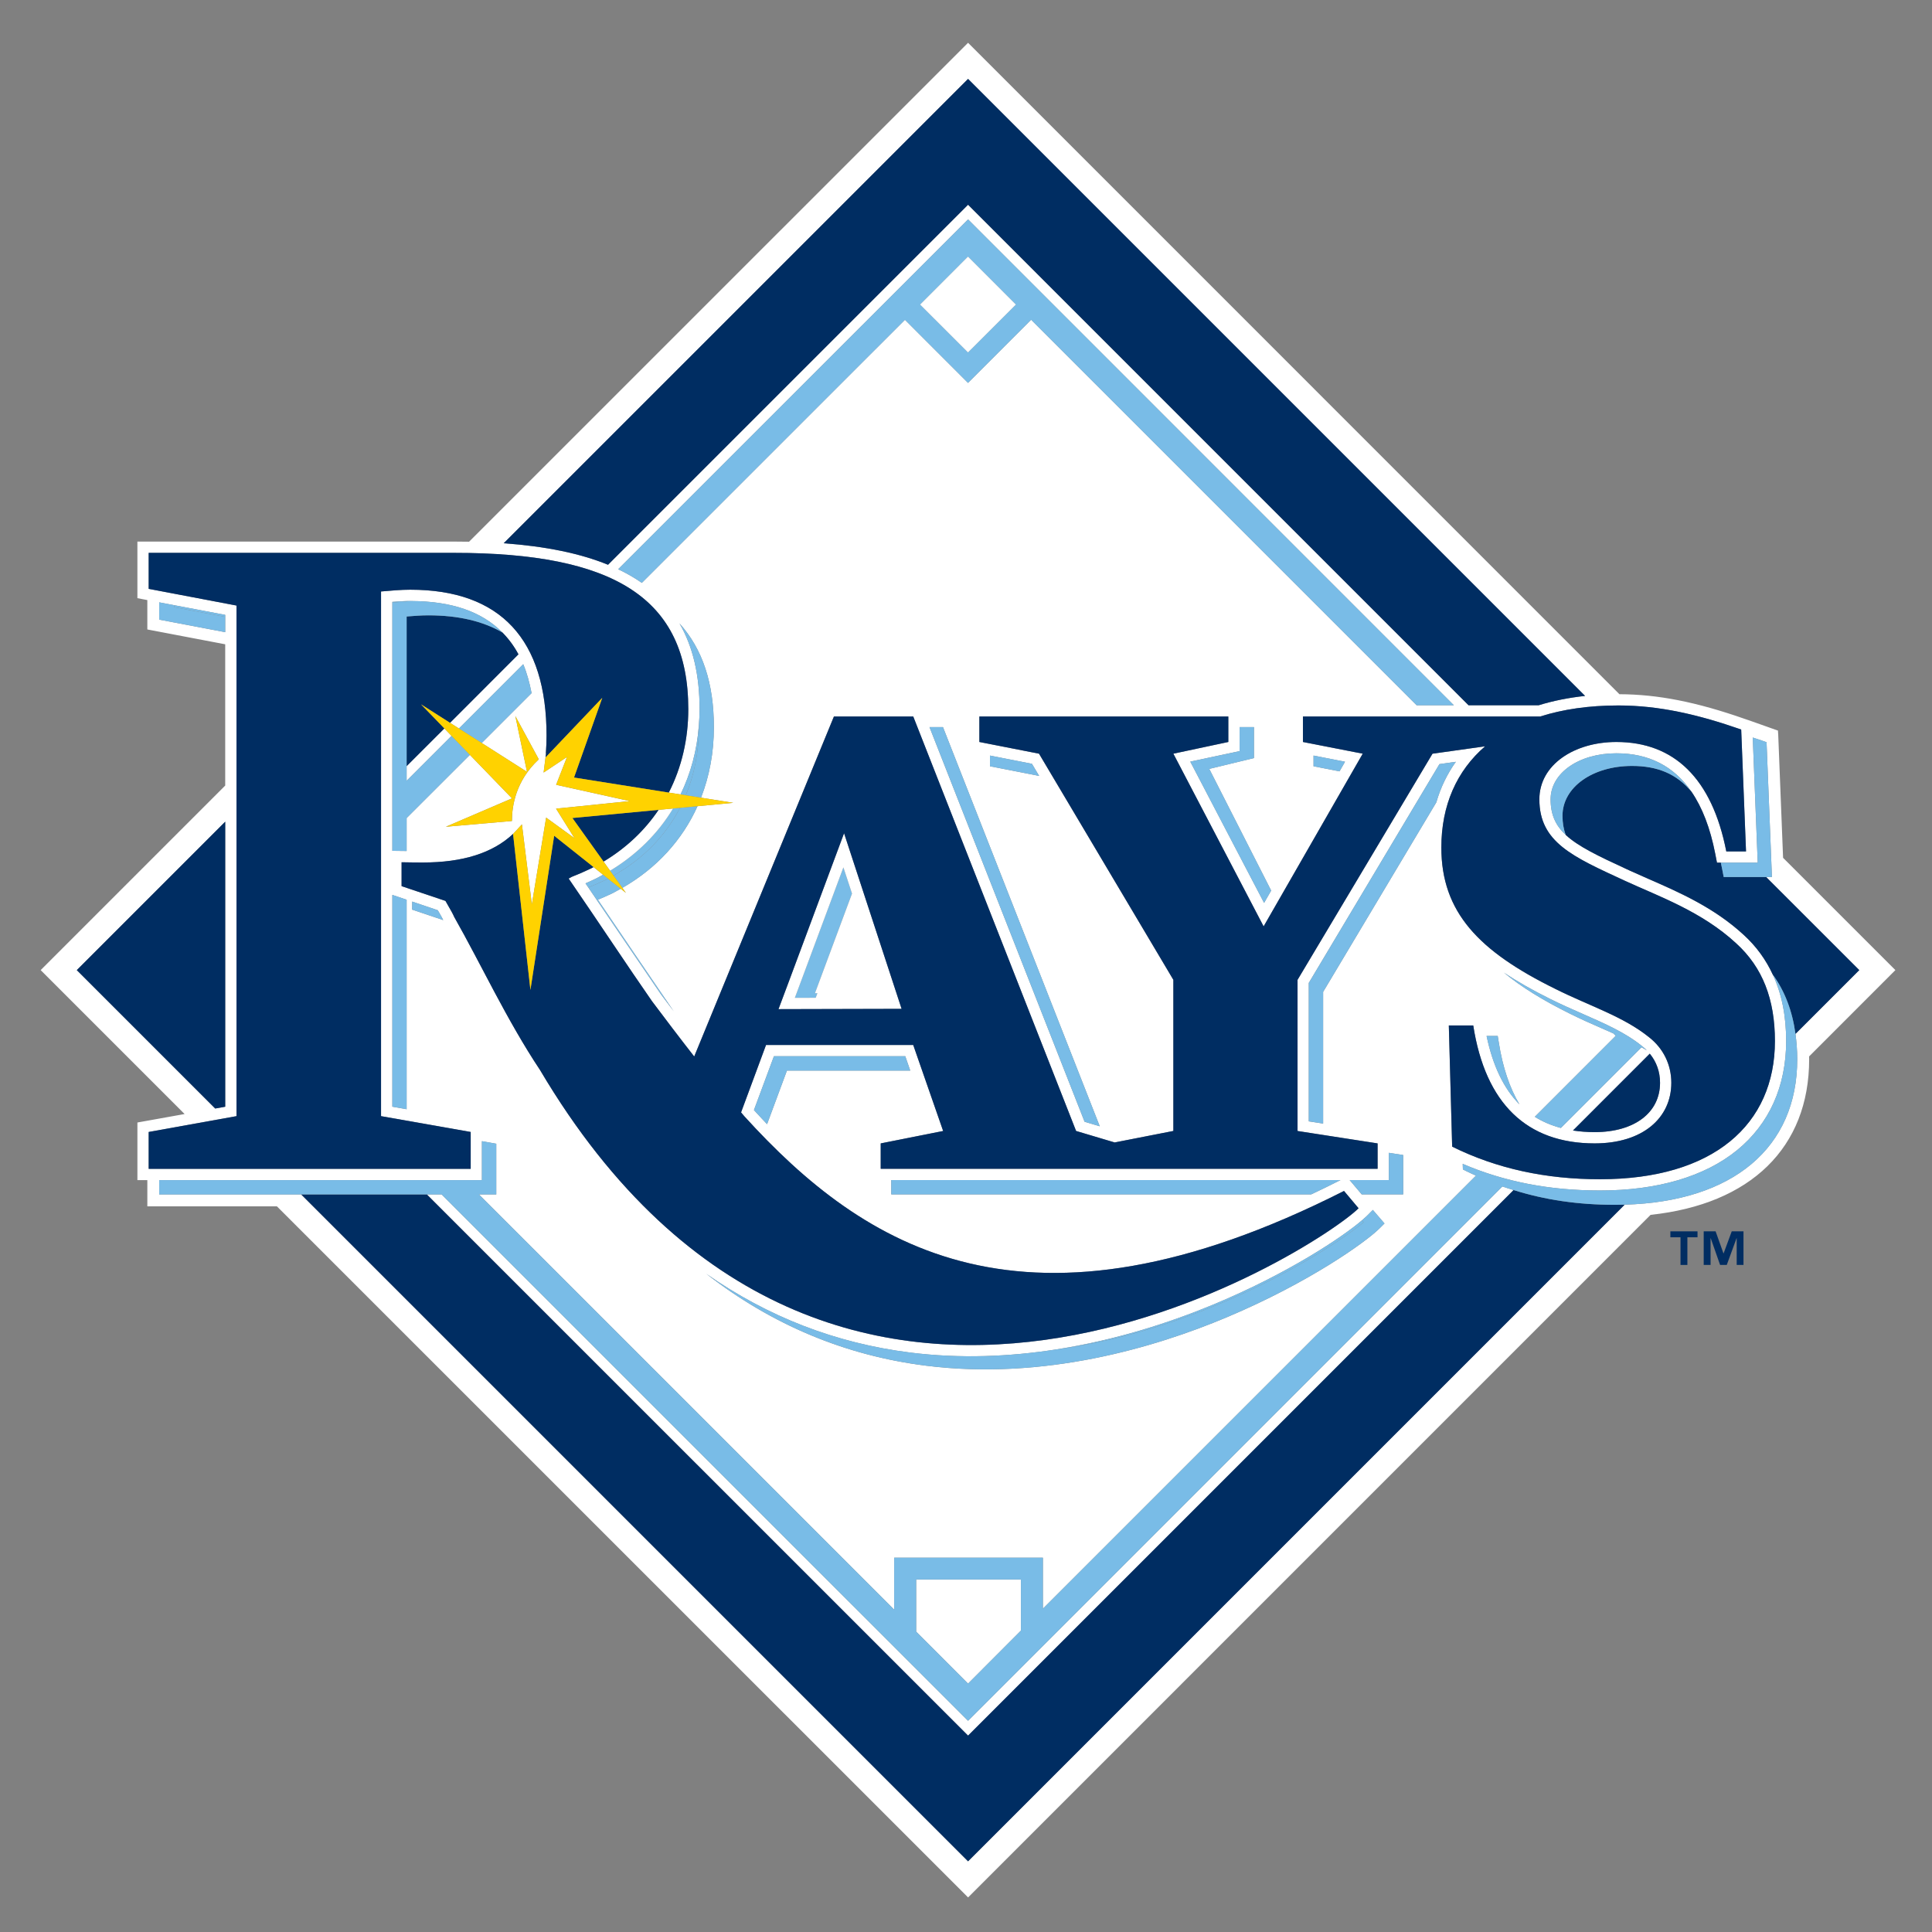 <?xml version="1.0" encoding="iso-8859-1"?>
<!-- Generator: Adobe Illustrator 14.0.0, SVG Export Plug-In . SVG Version: 6.00 Build 43363)  -->
<!DOCTYPE svg PUBLIC "-//W3C//DTD SVG 1.1//EN" "http://www.w3.org/Graphics/SVG/1.1/DTD/svg11.dtd">
<svg version="1.1" id="Layer_1" xmlns="http://www.w3.org/2000/svg" xmlns:xlink="http://www.w3.org/1999/xlink" x="0px" y="0px"
	 width="250px" height="250px" viewBox="0 0 250 250" style="enable-background:new 0 0 250 250;" xml:space="preserve">
<rect x="0" y="0" width="250" height="250" fill="#808080" stroke="none"/>
<g>
	<path style="fill:#FFFFFF;" d="M245.263,125.531L230.73,111l-0.634-16.059l-0.009-0.009l-0.018-0.392l-3.846-1.364v0.004
		l-0.44-0.15c-6.258-2.196-11.275-3.182-16.23-3.199L125.267,5.536l-64.57,64.562c-0.634-0.009-1.268-0.018-1.928-0.018h-40.99
		v7.323c0,0,0.502,0.097,1.285,0.247v3.802c0,0,6.848,1.303,10.078,1.919c0,4.013,0,10.743,0,18.281L5.263,125.531l18.625,18.625
		c-3.001,0.541-6.108,1.096-6.108,1.096v7.455h1.285v3.393h16.768l89.436,89.427l88.318-88.326
		c12.938-1.377,20.517-8.688,20.517-20.143c0-0.119-0.009-0.233-0.009-0.353 M125.267,10.209l79.841,79.841
		c-2.156,0.233-4.154,0.638-6.012,1.21h-9.065l-64.764-64.769L78.679,73.081c-3.617-1.483-8.106-2.394-13.502-2.786L125.267,10.209z
		 M174.047,98.567c-0.167,0.299-0.414,0.726-0.713,1.245c-1.752-0.343-3.362-0.656-3.362-0.656V97.77
		C171.38,98.047,173.009,98.364,174.047,98.567z M154.022,98.554c2.033-0.432,6.382-1.36,6.382-1.36v-3.107h1.857v4.009
		c0,0-4.226,1.025-5.783,1.399c0.669,1.329,5.07,9.973,8.01,15.747c-0.37,0.643-0.678,1.184-0.915,1.593
		C161.76,113.385,155.36,101.128,154.022,98.554z M133.532,98.835c0.079,0.136,0.413,0.704,0.933,1.566
		c-2.402-0.466-6.363-1.246-6.363-1.246V97.77C130.231,98.188,132.907,98.716,133.532,98.835z M120.276,94.086h1.743
		c0,0,16.336,41.567,20.289,51.654c-0.854-0.255-1.611-0.484-1.963-0.585C139.904,144.046,124.572,105.027,120.276,94.086z
		 M133.427,41.373l-8.168,8.172l-8.159-8.164L83.053,75.422c-0.933-0.651-1.954-1.237-3.063-1.765
		c22.902-22.903,44.828-44.824,45.277-45.268c0.555,0.563,35.128,35.133,62.863,62.872h-4.814L133.427,41.373z M20.604,80.18v-2.236
		c0.607,0.115,1.267,0.238,1.945,0.37c2.658,0.502,5.616,1.065,6.593,1.25c0,0.053,0,0.15,0,0.26c0,0.37,0,1.043,0,1.98
		C25.736,81.157,20.604,80.18,20.604,80.18z M9.937,125.531l19.206-19.206c0,16.833,0,35.599,0,36.884
		c-0.282,0.048-0.739,0.132-1.294,0.233L9.937,125.531z M30.603,144.429V78.358L19.24,76.197v-4.656h30.076h9.444h0.009
		c20.596,0,30.296,5.788,30.296,20.227c0,3.859-0.854,7.534-2.526,10.795l1.522,0.237c1.312-2.693,2.122-5.673,2.368-8.868
		c0.053-0.713,0.097-1.43,0.097-2.165c0-4.406-0.854-8.089-2.605-11.104c3.01,3.331,4.454,7.776,4.454,13.444
		c0,3.257-0.572,6.32-1.664,9.115l4.172,0.66l-4.621,0.436c-1.98,4.388-5.29,8.032-9.726,10.571l0.466,0.651l-0.678-0.537
		c-0.343,0.193-0.687,0.383-1.039,0.567c-0.66,0.317-1.303,0.599-1.918,0.854c1.003,1.479,4.832,7.125,4.832,7.125
		s3.873,5.677,4.982,7.31c-0.414-0.536-0.819-1.082-1.224-1.619c0,0-0.37-0.488-0.405-0.541c-0.035-0.035-5.264-7.729-5.264-7.729
		s-2.702-3.974-4.163-6.139c-0.132-0.189-0.255-0.365-0.361-0.528c0.458-0.194,0.924-0.41,1.391-0.638
		c0.308-0.154,0.59-0.317,0.88-0.48l-1.232-0.99c-0.097,0.053-0.185,0.106-0.282,0.159c-0.898,0.436-1.743,0.801-2.526,1.104
		l-0.414,0.225c4.102,5.967,7.596,11.288,10.782,15.865c1.734,2.311,3.556,4.718,5.466,7.161l18.079-43.992h10.263l21.071,53.63
		l4.991,1.487l7.596-1.487V126.79l-17.384-29.262l-7.719-1.514v-3.296h32.215v3.296l-7.112,1.514l11.68,22.348l12.825-22.348
		l-7.737-1.514v-3.296h24.495h6.206c2.922-0.933,6.302-1.43,10.122-1.43c5.272,0,10.351,1.18,15.887,3.116l0.625,15.769h-2.553
		c-1.848-9.44-6.751-14.158-14.224-14.158c-5.448,0-9.964,2.944-9.964,7.416c0,5.567,4.305,7.42,11.064,10.541
		c4.383,2.024,9.938,3.96,14.408,8.102c3.424,3.116,5.009,7.244,5.009,12.644c0,10.791-7.957,17.877-22.63,17.877
		c-7.015,0-13.335-1.355-19.135-4.217l-0.432-15.685h3.16c1.575,10.118,6.936,15.263,15.711,15.263c6.231,0,9.92-3.292,9.92-7.843
		c0-2.358-1.048-4.471-2.896-5.906c-3.345-2.697-7.729-4.044-12.111-6.24c-9.929-4.885-14.752-9.946-14.752-18.299
		c0-5.461,1.989-9.924,5.659-13.093l-6.804,0.955l-17.463,29.262v19.558l10.359,1.606v3.283H144.64h-1.012h-29.663v-3.283
		l8.08-1.606l-3.873-11.13H99.125l-3.23,8.723c0.132,0.163,0.272,0.321,0.405,0.484c15.474,17.018,36.414,30.56,77.615,9.682
		l1.884,2.24c-5.079,5.087-67.907,46.302-105.922-17.895c-4.295-6.456-7.622-13.669-11.099-19.795c0,0-0.167-0.414-0.625-1.184
		c-0.185-0.334-0.352-0.625-0.51-0.898l-5.677-1.91v-0.673v-2.417c0.801,0.022,2.315,0.031,2.737,0.031
		c5.176,0,9.048-1.224,11.689-3.697v0.004l1.144-1.241l1.285,10.355l1.849-11.231l3.67,2.663l-2.386-3.82l9.55-0.977l-9.542-2.112
		l1.409-3.6l-3.028,2.016l0.246-1.95l0.071-0.55c-0.009,0.013-0.018,0.022-0.026,0.031c0.053-0.749,0.088-1.51,0.088-2.315
		c0-12.393-5.915-18.875-17.63-18.875c-1.188,0-2.482,0.114-3.785,0.229v67.893l11.601,2.047v4.771H19.24v-4.771L30.603,144.429z
		 M67.087,84.668l-8.854,8.864l1.153,0.735c2.702-2.707,5.492-5.492,8.318-8.322c0.475,1.131,0.818,2.381,1.083,3.745l-6.452,6.452
		l5.862,3.736l-1.514-7.222l3.001,5.532l-0.018,0.123c-2.931,2.742-3.424,5.999-3.424,7.926l-8.546,0.744l8.555-3.67l-5.448-5.633
		l-8.186,8.177c0,1.409,0,2.834,0,4.265c-0.863-0.009-1.708-0.018-1.849-0.022c0-15.804,0-30.406,0-32.123c0-0.031,0-0.07,0-0.092
		c0.801-0.062,1.602-0.114,2.324-0.114c0.053,0,0.097,0.004,0.15,0.004c5.21,0.026,9.119,1.373,11.768,4.071
		C65.819,82.662,66.515,83.599,67.087,84.668z M50.768,143.205c0-0.973,0-14.043,0-27.404c0.106,0.031,0.889,0.295,1.849,0.621
		c0,11.487,0,22.392,0,27.11C51.798,143.386,51.138,143.267,50.768,143.205z M56.648,117.786c0.123,0.198,0.238,0.405,0.238,0.405
		c0.246,0.427,0.396,0.708,0.466,0.867c-1.751-0.594-4.022-1.355-4.022-1.355l0.009-1.039
		C54.711,117.125,56.208,117.627,56.648,117.786z M136.542,174.637c7.931-1.219,14.981-3.556,20.368-5.787
		c9.866-4.093,16.873-8.833,19.328-10.94c0.238-0.203,0.44-0.388,0.599-0.533l0.81-0.813l1.506,1.751l-0.643,0.639
		c-1.717,1.721-9.075,7.002-19.77,11.504c-9.313,3.917-23.615,8.177-38.869,6.267c-10.474-1.307-19.998-5.294-28.483-11.9
		c7.966,5.576,16.776,8.991,26.397,10.197C124.325,175.838,130.672,175.543,136.542,174.637z M117.143,136.675
		c0.123,0.383,0.361,1.052,0.643,1.861c-4.568,0-14.972,0-15.958,0c-0.246,0.66-1.54,4.154-2.57,6.932
		c-0.581-0.621-1.153-1.224-1.699-1.827c0.88-2.367,2.024-5.435,2.587-6.966C101.854,136.675,115.383,136.675,117.143,136.675z
		 M147.958,154.551h-2.957H115.33v-1.849h26.846h3.926h27.355l-0.202,0.102c-1.206,0.611-2.403,1.192-3.582,1.747H147.958z
		 M176.203,154.551l-1.558-1.849h5.07v-3.529c1.1,0.172,1.856,0.286,1.856,0.286v5.092H176.203z M171.213,128.348
		c0,0.405,0,11.813,0,17.041c-0.801-0.124-1.47-0.229-1.857-0.286c0-2.144,0-17.19,0-17.912c0.396-0.665,16.23-27.176,16.908-28.315
		c0.317-0.044,1.118-0.154,2.121-0.299c-1.117,1.566-1.972,3.327-2.525,5.246C181.186,111.638,171.415,128.005,171.213,128.348z
		 M214.809,140.111c0,3.873-3.318,6.386-8.459,6.386c-0.985,0-1.919-0.074-2.808-0.211l9.938-9.941
		C214.351,137.4,214.809,138.699,214.809,140.111z M200.611,129.272c1.417,0.708,2.834,1.329,4.207,1.932
		c2.834,1.245,5.519,2.421,7.631,4.137c0.238,0.181,0.449,0.374,0.651,0.576c-0.229-0.132-0.448-0.268-0.687-0.4
		c-2.992,2.997-6.531,6.527-10.438,10.439c-1.241-0.33-2.359-0.81-3.371-1.443l10.474-10.479l-0.308-0.309
		c-0.476-0.211-0.942-0.418-1.426-0.629c-1.364-0.595-2.772-1.215-4.182-1.919c-3.494-1.726-6.319-3.468-8.555-5.321
		C196.351,127.019,198.34,128.149,200.611,129.272z M193.807,134.056l0.133,0.823c0.501,3.213,1.399,5.88,2.676,8.027
		c-2.033-2.051-3.441-4.995-4.252-8.851H193.807z M210.231,155.885l-84.964,84.969L38.974,154.56H20.604v-1.853H62.36v-5.039
		c1.109,0.193,1.857,0.33,1.857,0.33v6.562h-2.244l53.735,53.731v-6.725h19.241v6.601l56.041-56.041
		c-0.387-0.181-0.783-0.348-1.17-0.541l-0.52-0.26l-0.026-0.722c5.387,2.314,11.23,3.445,17.771,3.445
		c7.42,0,13.555-1.804,17.736-5.219c4.154-3.389,6.346-8.27,6.346-14.114c0-3.292-0.581-6.135-1.726-8.6
		c-0.897-1.936-2.13-3.648-3.749-5.127c-3.829-3.538-8.327-5.505-12.305-7.244l-2.482-1.104l-0.44-0.203
		c-3.679-1.694-6.231-2.927-7.815-4.396c-1.329-1.237-1.963-2.632-1.963-4.612c0-3.397,3.661-5.954,8.511-5.954
		c4.208,0,7.446,1.663,9.709,4.959c1.408,2.046,2.438,4.722,3.08,8.019l0.229,1.175h0.501h4.771l-0.643-16.191
		c0.387,0.128,0.766,0.247,1.17,0.388l0.616,0.22l0.695,17.441h-0.748l12.05,12.045l-8.256,8.256
		c0.141,1.043,0.229,2.117,0.229,3.271C232.562,148.513,224.244,155.488,210.231,155.885z"/>
	<path style="fill:#002D62;" d="M78.679,73.081l46.588-46.588l64.764,64.769h9.065c1.857-0.572,3.855-0.977,6.012-1.21
		l-79.841-79.841l-60.09,60.086C70.572,70.687,75.062,71.598,78.679,73.081"/>
	<path style="fill:#002D62;" d="M29.142,106.326L9.937,125.531l17.912,17.912c0.555-0.102,1.012-0.186,1.294-0.233
		C29.142,141.925,29.142,123.159,29.142,106.326"/>
	<path style="fill:#002D62;" d="M203.542,146.286c0.889,0.137,1.822,0.211,2.808,0.211c5.141,0,8.459-2.513,8.459-6.386
		c0-1.412-0.458-2.711-1.329-3.767"/>
	<path style="fill:#002D62;" d="M195.841,153.987l-70.574,70.578l-70.01-70.006H38.974l86.293,86.294l84.964-84.969
		c-0.414,0.009-0.836,0.018-1.259,0.018C204.22,155.902,199.942,155.277,195.841,153.987"/>
	<path style="fill:#002D62;" d="M232.333,133.787l8.256-8.256l-12.05-12.045h-5.492l-0.149-0.783
		c-0.07-0.37-0.149-0.722-0.221-1.074h-0.501l-0.229-1.175c-0.643-3.296-1.672-5.972-3.08-8.019
		c-1.901-2.289-4.393-3.323-7.676-3.323c-5.131,0-9.004,2.769-9.004,6.448c0,0.928,0.141,1.747,0.423,2.482
		c1.584,1.47,4.137,2.702,7.815,4.396l0.44,0.203l2.482,1.104c3.978,1.738,8.476,3.706,12.305,7.244
		c1.619,1.479,2.852,3.191,3.749,5.127C230.96,128.273,231.928,130.821,232.333,133.787"/>
	<path style="fill:#79BCE7;" d="M68.786,89.69c-0.264-1.364-0.607-2.614-1.083-3.745c-2.826,2.83-5.616,5.616-8.318,8.322
		l2.949,1.875"/>
	<path style="fill:#79BCE7;" d="M125.267,28.39c-0.449,0.444-22.375,22.365-45.277,45.268c1.109,0.528,2.13,1.113,3.063,1.765
		l34.046-34.041l8.159,8.164l8.168-8.172l49.889,49.889h4.814C160.396,63.522,125.822,28.953,125.267,28.39 M125.258,45.602
		l-6.196-6.192l6.196-6.201l6.197,6.201L125.258,45.602z"/>
	<path style="fill:#FFFFFF;" d="M125.267,224.565l70.574-70.578c-0.484-0.149-0.96-0.29-1.436-0.457
		c-28.482,28.478-68.54,68.54-69.138,69.138c-0.607-0.589-39.705-39.7-68.118-68.108h-1.892"/>
	<path style="fill:#FFFFFF;" d="M57.501,94.258l-4.885,4.88c0,0.625,0,1.254,0,1.893c1.884-1.875,3.82-3.815,5.809-5.809"/>
	<polyline style="fill:#FFFFFF;" points="125.258,33.208 119.062,39.41 125.258,45.602 131.455,39.41 	"/>
	<polyline style="fill:#FFFFFF;" points="132.106,211.002 132.106,204.387 118.551,204.387 118.551,211.134 125.267,217.858 	"/>
	<path style="fill:#002D62;" d="M55.433,79.625c-0.88,0-1.831,0.066-2.816,0.15c0,0.612,0,8.876,0,19.364l4.885-4.88l-3.019-3.116
		l3.75,2.39l8.854-8.864c-0.572-1.069-1.268-2.007-2.077-2.825C62.483,80.378,59.306,79.625,55.433,79.625"/>
	<path style="fill:#79BCE7;" d="M128.102,97.77v1.386c0,0,3.961,0.779,6.363,1.246c-0.52-0.862-0.854-1.43-0.933-1.566
		C132.907,98.716,130.231,98.188,128.102,97.77"/>
	<path style="fill:#79BCE7;" d="M188.385,98.576c-1.003,0.145-1.804,0.255-2.121,0.299c-0.678,1.14-16.512,27.65-16.908,28.315
		c0,0.722,0,15.769,0,17.912c0.388,0.057,1.057,0.162,1.857,0.286c0-5.229,0-16.636,0-17.041c0.202-0.343,9.973-16.71,14.646-24.526
		C186.413,101.903,187.268,100.142,188.385,98.576"/>
	<path style="fill:#79BCE7;" d="M164.488,115.242c-2.939-5.774-7.341-14.417-8.01-15.747c1.558-0.374,5.783-1.399,5.783-1.399
		v-4.009h-1.857v3.107c0,0-4.349,0.928-6.382,1.36c1.338,2.574,7.737,14.831,9.551,18.281
		C163.811,116.426,164.118,115.884,164.488,115.242"/>
	<path style="fill:#79BCE7;" d="M181.572,149.459c0,0-0.757-0.114-1.856-0.286v3.529h-5.07l1.558,1.849h5.369"/>
	<path style="fill:#79BCE7;" d="M169.972,97.77v1.386c0,0,1.61,0.313,3.362,0.656c0.299-0.519,0.546-0.946,0.713-1.245
		C173.009,98.364,171.38,98.047,169.972,97.77"/>
	<path style="fill:#79BCE7;" d="M173.255,152.804l0.202-0.102h-27.355h-3.926H115.33v1.849h29.671h2.957h21.715
		C170.852,153.996,172.049,153.415,173.255,152.804"/>
	<path style="fill:#79BCE7;" d="M232.333,133.787c-0.405-2.966-1.373-5.514-2.932-7.671c1.145,2.465,1.726,5.308,1.726,8.6
		c0,5.845-2.191,10.726-6.346,14.114c-4.182,3.415-10.316,5.219-17.736,5.219c-6.54,0-12.384-1.131-17.771-3.445l0.026,0.722
		l0.52,0.26c0.387,0.193,0.783,0.36,1.17,0.541l-56.041,56.041v-6.601h-19.241v6.725L61.973,154.56h2.244v-6.562
		c0,0-0.748-0.137-1.857-0.33v5.039H20.604v1.853h18.369h16.284h1.892c28.413,28.408,67.51,67.52,68.118,68.108
		c0.599-0.598,40.656-40.66,69.138-69.138c0.476,0.167,0.951,0.308,1.436,0.457c4.102,1.29,8.379,1.915,13.132,1.915
		c0.423,0,0.845-0.009,1.259-0.018c14.013-0.396,22.33-7.372,22.33-18.827C232.562,135.904,232.474,134.83,232.333,133.787
		 M118.551,211.134v-6.747h13.555v6.615l-6.839,6.856L118.551,211.134z"/>
	<path style="fill:#79BCE7;" d="M222.897,112.703l0.149,0.783h5.492h0.748l-0.695-17.441l-0.616-0.22
		c-0.404-0.141-0.783-0.26-1.17-0.388l0.643,16.191h-4.771C222.748,111.981,222.827,112.333,222.897,112.703"/>
	<path style="fill:#79BCE7;" d="M207.345,133.097c0.483,0.211,0.95,0.418,1.426,0.629l0.308,0.309l-10.474,10.479
		c1.012,0.634,2.13,1.113,3.371,1.443c3.907-3.912,7.446-7.442,10.438-10.439c0.238,0.133,0.458,0.269,0.687,0.4
		c-0.202-0.202-0.413-0.396-0.651-0.576c-2.112-1.716-4.797-2.892-7.631-4.137c-1.373-0.603-2.79-1.224-4.207-1.932
		c-2.271-1.123-4.261-2.254-6.003-3.416c2.235,1.853,5.061,3.595,8.555,5.321C204.572,131.882,205.98,132.502,207.345,133.097"/>
	<path style="fill:#79BCE7;" d="M211.19,99.112c3.283,0,5.774,1.034,7.676,3.323c-2.263-3.296-5.501-4.959-9.709-4.959
		c-4.85,0-8.511,2.557-8.511,5.954c0,1.98,0.634,3.375,1.963,4.612c-0.282-0.735-0.423-1.554-0.423-2.482
		C202.187,101.881,206.06,99.112,211.19,99.112"/>
	<path style="fill:#79BCE7;" d="M196.615,142.906c-1.276-2.147-2.175-4.814-2.676-8.027l-0.133-0.823h-1.443
		C193.174,137.911,194.582,140.855,196.615,142.906"/>
	<path style="fill:#79BCE7;" d="M97.559,143.641c0.545,0.604,1.118,1.206,1.699,1.827c1.03-2.777,2.324-6.271,2.57-6.932
		c0.986,0,11.39,0,15.958,0c-0.282-0.81-0.52-1.479-0.643-1.861c-1.76,0-15.289,0-16.997,0
		C99.583,138.206,98.439,141.273,97.559,143.641"/>
	<path style="fill:#79BCE7;" d="M109.133,112.236c-2.104,5.646-5.739,15.425-5.739,15.425s-0.282,0.748-0.546,1.461
		c0.687-0.004,1.637-0.009,2.702-0.009c0.132-0.356,0.22-0.594,0.22-0.594s-0.203,0-0.317,0c0.59-1.589,3.151-8.463,4.797-12.891
		C109.837,114.379,109.45,113.208,109.133,112.236"/>
	<path style="fill:#79BCE7;" d="M142.308,145.74c-3.952-10.087-20.289-51.654-20.289-51.654h-1.743
		c4.295,10.941,19.628,49.959,20.068,51.069C140.696,145.256,141.454,145.485,142.308,145.74"/>
	<path style="fill:#79BCE7;" d="M29.142,79.823c0-0.11,0-0.207,0-0.26c-0.977-0.185-3.935-0.748-6.593-1.25c0,0.088,0,0.176,0,0.255
		C23.271,78.71,26.361,79.295,29.142,79.823"/>
	<path style="fill:#79BCE7;" d="M90.438,94.108c0-0.057-0.009-0.119-0.009-0.176c-0.246,3.195-1.056,6.174-2.368,8.868l0.678,0.106
		C89.849,100.23,90.438,97.269,90.438,94.108"/>
	<path style="fill:#79BCE7;" d="M87.991,104.534l-0.897,0.084c-1.954,3.239-4.7,5.972-8.151,8.054l0.449,0.625
		C83.194,111.158,86.117,108.156,87.991,104.534"/>
	<path style="fill:#79BCE7;" d="M78.67,113.693l-0.633-0.506c-0.291,0.163-0.572,0.326-0.88,0.48
		c-0.466,0.229-0.933,0.444-1.391,0.638c0.105,0.163,0.229,0.339,0.361,0.528c0.73-0.286,1.505-0.625,2.306-1.008
		C78.512,113.781,78.582,113.737,78.67,113.693"/>
	<path style="fill:#79BCE7;" d="M176.238,157.909c-2.455,2.107-9.462,6.848-19.328,10.94c-5.387,2.231-12.438,4.568-20.368,5.787
		c19.831-2.653,36.009-13.247,39.917-16.464C176.362,158.054,176.3,157.979,176.238,157.909"/>
	<path style="fill:#79BCE7;" d="M53.242,77.772c-0.053,0-0.097-0.004-0.15-0.004c-0.722,0-1.522,0.053-2.324,0.114
		c0,0.022,0,0.062,0,0.092l0.828-0.07C52.132,77.856,52.696,77.808,53.242,77.772"/>
	<path style="fill:#79BCE7;" d="M52.617,116.421c-0.959-0.326-1.743-0.59-1.849-0.621c0,13.361,0,26.432,0,27.404
		c0.37,0.062,1.03,0.181,1.849,0.326C52.617,138.813,52.617,127.908,52.617,116.421"/>
	<path style="fill:#79BCE7;" d="M57.352,119.058c-0.07-0.159-0.22-0.44-0.466-0.867c0,0-0.115-0.207-0.238-0.405
		c-0.44-0.159-1.937-0.66-3.31-1.122l-0.009,1.039C53.33,117.702,55.601,118.463,57.352,119.058"/>
	<path style="fill:#79BCE7;" d="M91.389,164.822c8.485,6.606,18.009,10.594,28.483,11.9c15.253,1.91,29.556-2.35,38.869-6.267
		c10.694-4.502,18.053-9.783,19.77-11.504l0.643-0.639l-1.506-1.751l-0.81,0.813c-0.158,0.146-0.36,0.33-0.599,0.533
		c0.062,0.07,0.124,0.145,0.221,0.264c-3.908,3.217-20.086,13.811-39.917,16.464c-5.87,0.906-12.217,1.201-18.756,0.383
		C108.165,173.813,99.354,170.398,91.389,164.822"/>
	<path style="fill:#79BCE7;" d="M53.242,77.772c-0.546,0.035-1.109,0.083-1.646,0.132l-0.828,0.07c0,1.717,0,16.319,0,32.123
		c0.141,0.004,0.986,0.013,1.849,0.022c0-1.43,0-2.856,0-4.265l8.186-8.177l-2.376-2.456c-1.989,1.994-3.925,3.934-5.809,5.809
		c0-0.638,0-1.268,0-1.893c0-10.487,0-18.752,0-19.364c0.986-0.083,1.937-0.15,2.816-0.15c3.873,0,7.05,0.753,9.577,2.218
		C62.36,79.146,58.452,77.799,53.242,77.772"/>
	<path style="fill:#79BCE7;" d="M29.142,79.823c-2.781-0.528-5.871-1.113-6.593-1.254c0-0.079,0-0.167,0-0.255
		c-0.678-0.132-1.338-0.255-1.945-0.37v2.236c0,0,5.131,0.977,8.538,1.624C29.142,80.866,29.142,80.193,29.142,79.823"/>
	<path style="fill:#79BCE7;" d="M88.739,102.906l1.972,0.317c1.092-2.795,1.664-5.858,1.664-9.115
		c0-5.668-1.443-10.113-4.454-13.444c1.751,3.014,2.605,6.698,2.605,11.104c0,0.735-0.044,1.452-0.097,2.165
		c0,0.057,0.009,0.119,0.009,0.176C90.438,97.269,89.849,100.23,88.739,102.906"/>
	<path style="fill:#79BCE7;" d="M87.991,104.534c-1.875,3.622-4.797,6.624-8.599,8.763l1.144,1.593
		c4.436-2.539,7.746-6.183,9.726-10.571"/>
	<path style="fill:#79BCE7;" d="M78.67,113.693c-0.088,0.044-0.158,0.088-0.237,0.132c-0.801,0.383-1.576,0.722-2.306,1.008
		c1.461,2.166,4.163,6.139,4.163,6.139s5.229,7.693,5.264,7.729c0.035,0.053,0.405,0.541,0.405,0.541
		c0.405,0.537,0.81,1.083,1.224,1.619c-1.109-1.633-4.982-7.31-4.982-7.31s-3.829-5.646-4.832-7.125
		c0.616-0.255,1.258-0.537,1.918-0.854c0.352-0.185,0.695-0.374,1.039-0.567"/>
	<path style="fill:#FFFFFF;" d="M109.221,107.817l-7.2,19.338l-1.285,3.429l15.931-0.04 M110.251,115.629
		c-1.646,4.428-4.207,11.302-4.797,12.891c0.114,0,0.317,0,0.317,0s-0.088,0.237-0.22,0.594c-1.065,0-2.016,0.005-2.702,0.009
		c0.264-0.713,0.546-1.461,0.546-1.461s3.635-9.779,5.739-15.425C109.45,113.208,109.837,114.379,110.251,115.629z"/>
	<path style="fill:#FFFFFF;" d="M87.094,104.618l-1.875,0.176c-1.778,2.636-4.154,4.916-7.121,6.694l0.845,1.184
		C82.394,110.59,85.14,107.857,87.094,104.618"/>
	<path style="fill:#002D62;" d="M71.708,108.147l-3.072,19.945l-2.245-20.178v-0.004c-2.641,2.473-6.513,3.697-11.689,3.697
		c-0.422,0-1.937-0.009-2.737-0.031v2.417v0.673l5.677,1.91c0.158,0.273,0.326,0.563,0.51,0.898c0.458,0.77,0.625,1.184,0.625,1.184
		c3.477,6.126,6.804,13.339,11.099,19.795c38.015,64.196,100.843,22.981,105.922,17.895l-1.884-2.24
		c-41.201,20.878-62.141,7.336-77.615-9.682c-0.132-0.163-0.273-0.321-0.405-0.484l3.23-8.723h19.047l3.873,11.13l-8.08,1.606v3.283
		h29.663h1.012h33.623v-3.283l-10.359-1.606V126.79l17.463-29.262l6.804-0.955c-3.67,3.168-5.659,7.631-5.659,13.093
		c0,8.353,4.823,13.414,14.752,18.299c4.383,2.196,8.767,3.543,12.111,6.24c1.848,1.436,2.896,3.548,2.896,5.906
		c0,4.551-3.688,7.843-9.92,7.843c-8.775,0-14.136-5.145-15.711-15.263h-3.16l0.432,15.685c5.8,2.861,12.12,4.217,19.135,4.217
		c14.673,0,22.63-7.086,22.63-17.877c0-5.399-1.585-9.528-5.009-12.644c-4.471-4.142-10.025-6.078-14.408-8.102
		c-6.76-3.121-11.064-4.973-11.064-10.541c0-4.471,4.516-7.416,9.964-7.416c7.473,0,12.376,4.718,14.224,14.158h2.553l-0.625-15.769
		c-5.536-1.936-10.614-3.116-15.887-3.116c-3.82,0-7.2,0.498-10.122,1.43h-6.206h-24.495v3.296l7.737,1.514l-12.825,22.348
		l-11.68-22.348l7.112-1.514v-3.296h-32.215v3.296l7.719,1.514l17.384,29.262v19.558l-7.596,1.487l-4.991-1.487l-21.071-53.63
		H107.91L89.831,136.71c-1.91-2.443-3.732-4.851-5.466-7.161c-3.186-4.577-6.68-9.897-10.782-15.865l0.414-0.225
		c0.783-0.304,1.628-0.669,2.526-1.104c0.097-0.053,0.185-0.106,0.282-0.159 M116.667,130.544l-15.931,0.04l1.285-3.429l7.2-19.338
		L116.667,130.544z"/>
	<path style="fill:#002D62;" d="M19.24,151.246h41.668v-4.771l-11.601-2.047V76.536c1.303-0.114,2.597-0.229,3.785-0.229
		c11.715,0,17.63,6.482,17.63,18.875c0,0.805-0.035,1.566-0.088,2.315c0.009-0.009,0.018-0.018,0.026-0.031l-0.071,0.55l7.341-7.715
		l-3.653,10.312l12.261,1.95c1.672-3.261,2.526-6.936,2.526-10.795c0-14.439-9.7-20.227-30.296-20.227H58.76h-9.444H19.24v4.656
		l11.363,2.161v66.071l-11.363,2.047"/>
	<path style="fill:#002D62;" d="M85.219,104.794l-11.152,1.056l4.031,5.638C81.064,109.71,83.441,107.43,85.219,104.794"/>
	<path style="fill:#FFD200;" d="M57.501,94.258l0.924,0.964l2.376,2.456l5.448,5.633l-8.555,3.67l8.546-0.744
		c0-1.928,0.493-5.185,3.424-7.926l0.018-0.123l-3.001-5.532l1.514,7.222l-5.862-3.736l-2.949-1.875l-1.153-0.735l-3.75-2.39"/>
	<polyline style="fill:#FFD200;" points="74.278,100.613 77.931,90.302 70.59,98.017 70.344,99.966 73.372,97.951 71.963,101.551 
		81.504,103.663 71.954,104.64 74.34,108.46 70.669,105.797 68.821,117.029 67.536,106.673 66.392,107.915 68.636,128.093 
		71.708,108.147 76.804,112.196 78.037,113.187 78.67,113.693 80.325,115.004 81.002,115.541 80.536,114.89 79.392,113.297 
		78.943,112.672 78.098,111.488 74.067,105.85 85.219,104.794 87.094,104.618 87.991,104.534 90.262,104.319 94.883,103.883 
		90.711,103.223 88.739,102.906 88.062,102.8 86.539,102.563 	"/>
	<polyline style="fill:#002D62;" points="216.146,160.104 217.458,160.104 217.458,163.683 218.347,163.683 218.347,160.104 
		219.658,160.104 219.658,159.335 216.146,159.335 	"/>
	<polyline style="fill:#002D62;" points="223.038,162.178 223.012,162.178 221.999,159.335 220.459,159.335 220.459,163.683 
		221.348,163.683 221.348,160.22 221.365,160.22 222.58,163.683 223.443,163.683 224.71,160.22 224.728,160.22 224.728,163.683 
		225.608,163.683 225.608,159.335 224.086,159.335 	"/>
</g>
</svg>
